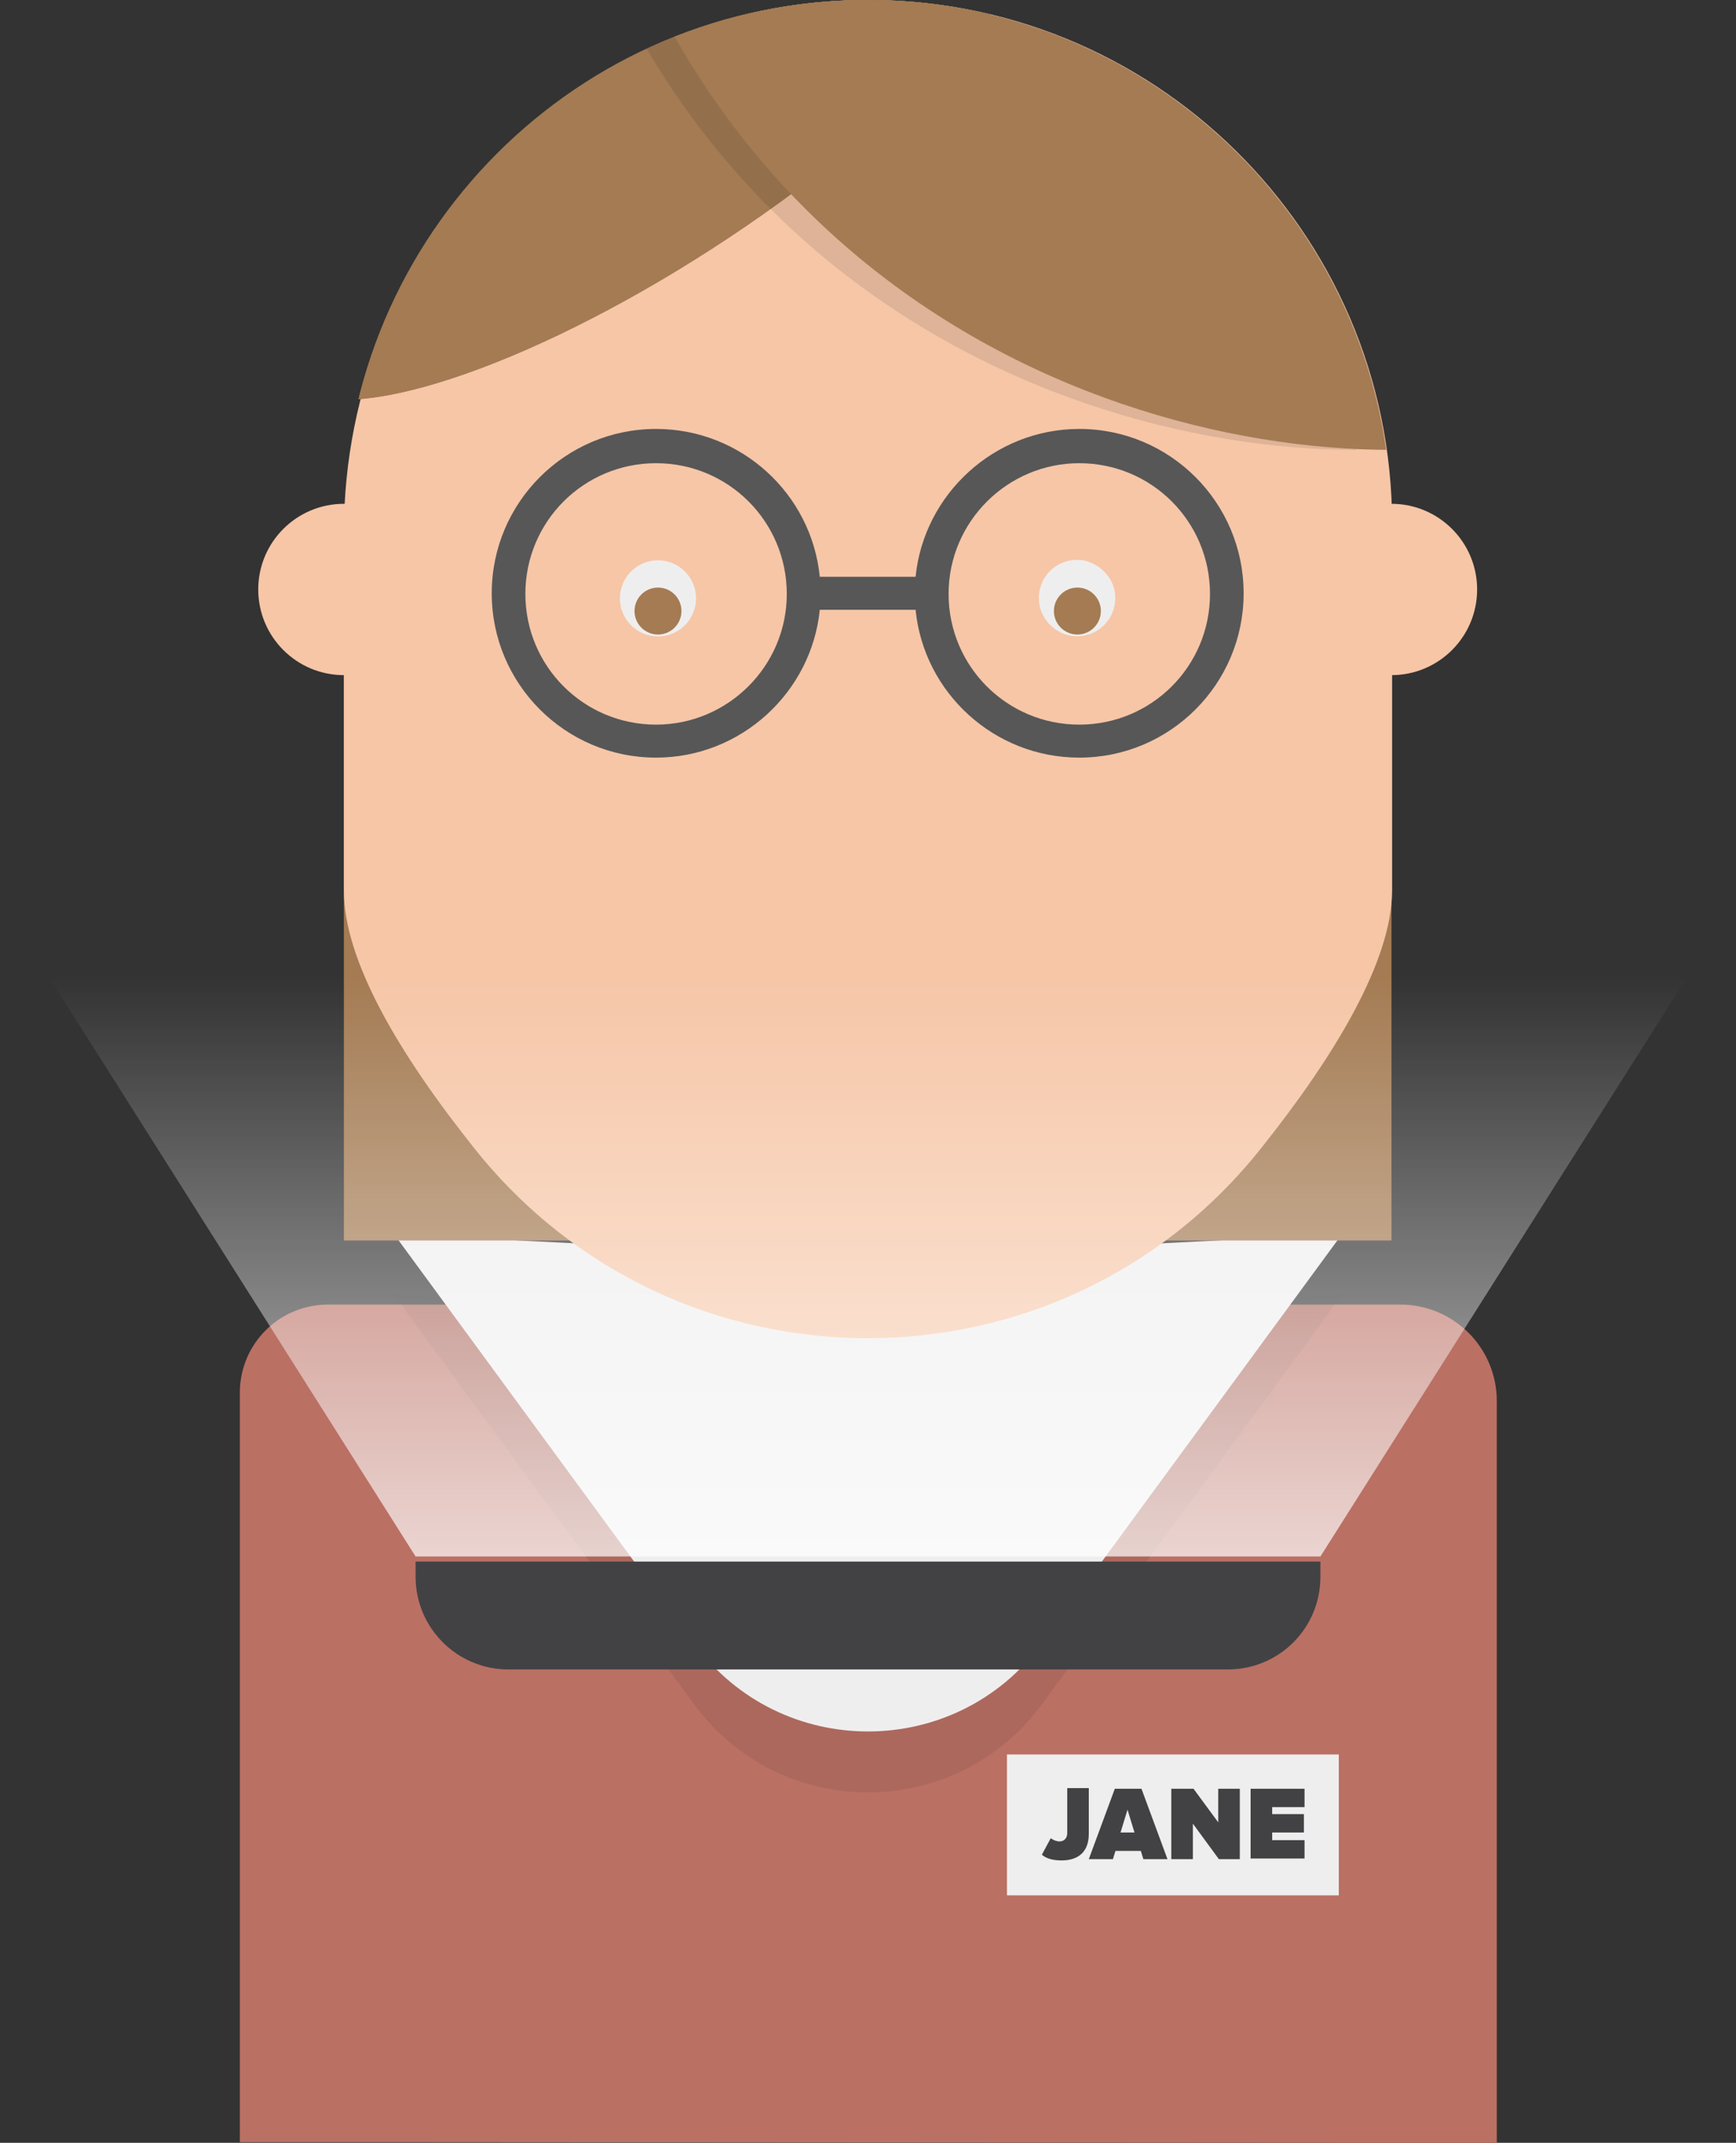 <?xml version="1.0" encoding="utf-8"?>
<!-- Generator: Adobe Illustrator 17.1.0, SVG Export Plug-In . SVG Version: 6.00 Build 0)  -->
<!DOCTYPE svg PUBLIC "-//W3C//DTD SVG 1.1//EN" "http://www.w3.org/Graphics/SVG/1.1/DTD/svg11.dtd">
<svg version="1.1" id="Layer_1" xmlns="http://www.w3.org/2000/svg" xmlns:xlink="http://www.w3.org/1999/xlink" x="0px" y="0px"
	 viewBox="0 0 273.6 337.7" enable-background="new 0 0 273.6 337.7" xml:space="preserve">
<rect x="0" y="0" width="273.6" height="337.7" fill="#333333" stroke="none"/>
<g>
	<g>
		<g>
			<path fill="#BB7064" d="M211.5,337.7h24.4V220.8c0-8.4-6.8-15.2-15.2-15.2h-9.3H62.2h0H51.7c-7.7,0-13.9,6.2-13.9,13.9v118.1
				h24.4"/>
			<g>
				<g>
					<g opacity="0.1">
						<path fill="#231F20" d="M136.8,207.9l-74.7-3.8l47.3,64.5c13.6,18.5,41.2,18.5,54.8,0l47.3-64.5L136.8,207.9z"/>
					</g>
					<g>
						<path fill="#EFEEEE" d="M136.8,198.3l-74.7-3.8l47.3,64.5c13.6,18.5,41.2,18.5,54.8,0l47.3-64.5L136.8,198.3z"/>
					</g>
				</g>
			</g>
			<g>
				<rect x="54.2" y="96.9" fill="#A47B53" width="165.1" height="98.6"/>
				<path fill="#F6C6A7" d="M198.8,180.9c-31.7,40-92.4,40-124.1,0c-11.8-14.8-20.5-29.5-20.5-40.5l0-56.5
					c0-45.3,35.9-83.2,81.2-83.9c46.2-0.8,84,36.5,84,82.6v57.9C219.3,151.4,210.6,166.1,198.8,180.9z"/>
				<g>
					<defs>
						<path id="SVGID_1_" d="M136.7,218.9c-45.6,0-82.6-37-82.6-82.6V82.6C54.2,37,91.1,0,136.7,0s82.6,37,82.6,82.6"/>
					</defs>
					<clipPath id="SVGID_3_">
						<use xlink:href="#SVGID_1_"  overflow="visible"/>
					</clipPath>
					<g clip-path="url(#SVGID_3_)">
						<defs>
							<path id="SVGID_2_" d="M54.2,63C86.6,63,183.3,3.6,183.3-56s-78.4-18.9-78.4-18.9L30.9,10.3L54.2,63z"/>
						</defs>
						<use xlink:href="#SVGID_2_"  overflow="visible" fill="#A47B53"/>
						<clipPath id="SVGID_4_">
							<use xlink:href="#SVGID_2_"  overflow="visible"/>
						</clipPath>
						<path clip-path="url(#SVGID_4_)" fill="#A47B53" d="M136.7,207c-45.6,0-82.6-37-82.6-82.6V70.6c0-45.6,37-82.6,82.6-82.6
							s82.6,37,82.6,82.6v53.8C219.3,170,182.3,207,136.7,207z"/>
					</g>
					<g clip-path="url(#SVGID_3_)">
						<g opacity="0.1">
							<path fill="#010101" d="M213.8,70.9c-51.5,0-133.2-34.9-133.2-151.2s133.2,31,133.2,31V70.9z"/>
						</g>
						<g>
							<path fill="#A47B53" d="M219.3,70.9c-51.5,0-133.2-34.9-133.2-151.2s133.2,31,133.2,31V70.9z"/>
						</g>
					</g>
				</g>
				<g>
					<circle fill="#EFEEEE" cx="103.7" cy="94.3" r="6"/>
					<circle fill="#A47B53" cx="103.7" cy="96.3" r="3.7"/>
					<path fill="#EFEEEE" d="M175.7,93.3c0.6,4.1-2.8,7.5-6.9,6.9c-2.5-0.4-4.6-2.5-5-5c-0.6-4.1,2.8-7.5,6.9-6.9
						C173.2,88.8,175.3,90.8,175.7,93.3z"/>
					<circle fill="#A47B53" cx="169.8" cy="96.3" r="3.7"/>
				</g>
				<circle fill="#F6C6A7" cx="219.3" cy="92.9" r="13.5"/>
				<circle fill="#F6C6A7" cx="54.2" cy="92.9" r="13.5"/>
			</g>
			<g>
				<g>
					<path fill="#010101" d="M164.2,292.3l1.4-2.6c0.4,0.3,0.9,0.5,1.4,0.5c0.7,0,1.2-0.5,1.2-1.3v-7.1h3.4v7.2
						c0,2.9-1.7,4.2-4.3,4.2C166.2,293.2,165,293,164.2,292.3z"/>
					<path fill="#010101" d="M180.2,293l-0.4-1.3h-4l-0.4,1.3h-3.8l4.1-11.1h4.2L184,293H180.2z M177.7,285.2l-1.1,3.6h2.2
						L177.7,285.2z"/>
					<path fill="#010101" d="M192.1,293l-4.1-5.6v5.6h-3.4v-11.1h3.5l3.9,5.3v-5.3h3.4V293H192.1z"/>
					<path fill="#010101" d="M197.1,293v-11.1h8.5v2.9h-5.1v1.1h5v2.9h-5v1.2h5.1v2.9H197.1z"/>
				</g>
				<g>
					<rect x="158.7" y="276.5" fill="#EFEEEE" width="52.3" height="22.2"/>
				</g>
				<g>
					<path fill="#424244" d="M164.2,292.3l1.4-2.6c0.4,0.3,0.9,0.5,1.4,0.5c0.7,0,1.2-0.5,1.2-1.3v-7.1h3.4v7.2
						c0,2.9-1.7,4.2-4.3,4.2C166.2,293.2,165,293,164.2,292.3z"/>
					<path fill="#424244" d="M180.2,293l-0.4-1.3h-4l-0.4,1.3h-3.8l4.1-11.1h4.2L184,293H180.2z M177.7,285.2l-1.1,3.6h2.2
						L177.7,285.2z"/>
					<path fill="#424244" d="M192.1,293l-4.1-5.6v5.6h-3.4v-11.1h3.5l3.9,5.3v-5.3h3.4V293H192.1z"/>
					<path fill="#424244" d="M197.1,293v-11.1h8.5v2.9h-5.1v1.1h5v2.9h-5v1.2h5.1v2.9H197.1z"/>
				</g>
			</g>
		</g>
	</g>
	<g>
		<g>
			<path fill="#424244" d="M193.5,263.1H80.1c-8,0-14.6-6.5-14.6-14.6v-2.4h142.6v2.4C208.1,256.6,201.6,263.1,193.5,263.1z"/>
		</g>
		<linearGradient id="SVGID_5_" gradientUnits="userSpaceOnUse" x1="136.806" y1="141.774" x2="136.806" y2="245.34">
			<stop  offset="0.118" style="stop-color:#FFFFFF;stop-opacity:0"/>
			<stop  offset="1" style="stop-color:#FFFFFF;stop-opacity:0.7"/>
		</linearGradient>
		<polygon fill="url(#SVGID_5_)" points="208.1,245.3 65.5,245.3 0,141.8 273.6,141.8 		"/>
	</g>
	<path fill="#575757" d="M170.1,67.6c-13.4,0-24.5,10.3-25.8,23.3h-15.1c-1.3-13.1-12.4-23.3-25.8-23.3c-14.3,0-25.9,11.6-25.9,25.9
		s11.6,25.9,25.9,25.9c13.4,0,24.5-10.3,25.8-23.3h15.1c1.3,13.1,12.4,23.3,25.8,23.3c14.3,0,25.9-11.6,25.9-25.9
		S184.4,67.6,170.1,67.6z M103.4,114.2c-11.4,0-20.6-9.2-20.6-20.6S92,73,103.4,73S124,82.2,124,93.6S114.7,114.2,103.4,114.2z
		 M170.1,114.2c-11.4,0-20.6-9.2-20.6-20.6S158.8,73,170.1,73c11.4,0,20.6,9.2,20.6,20.6S181.5,114.2,170.1,114.2z"/>
</g>
</svg>
